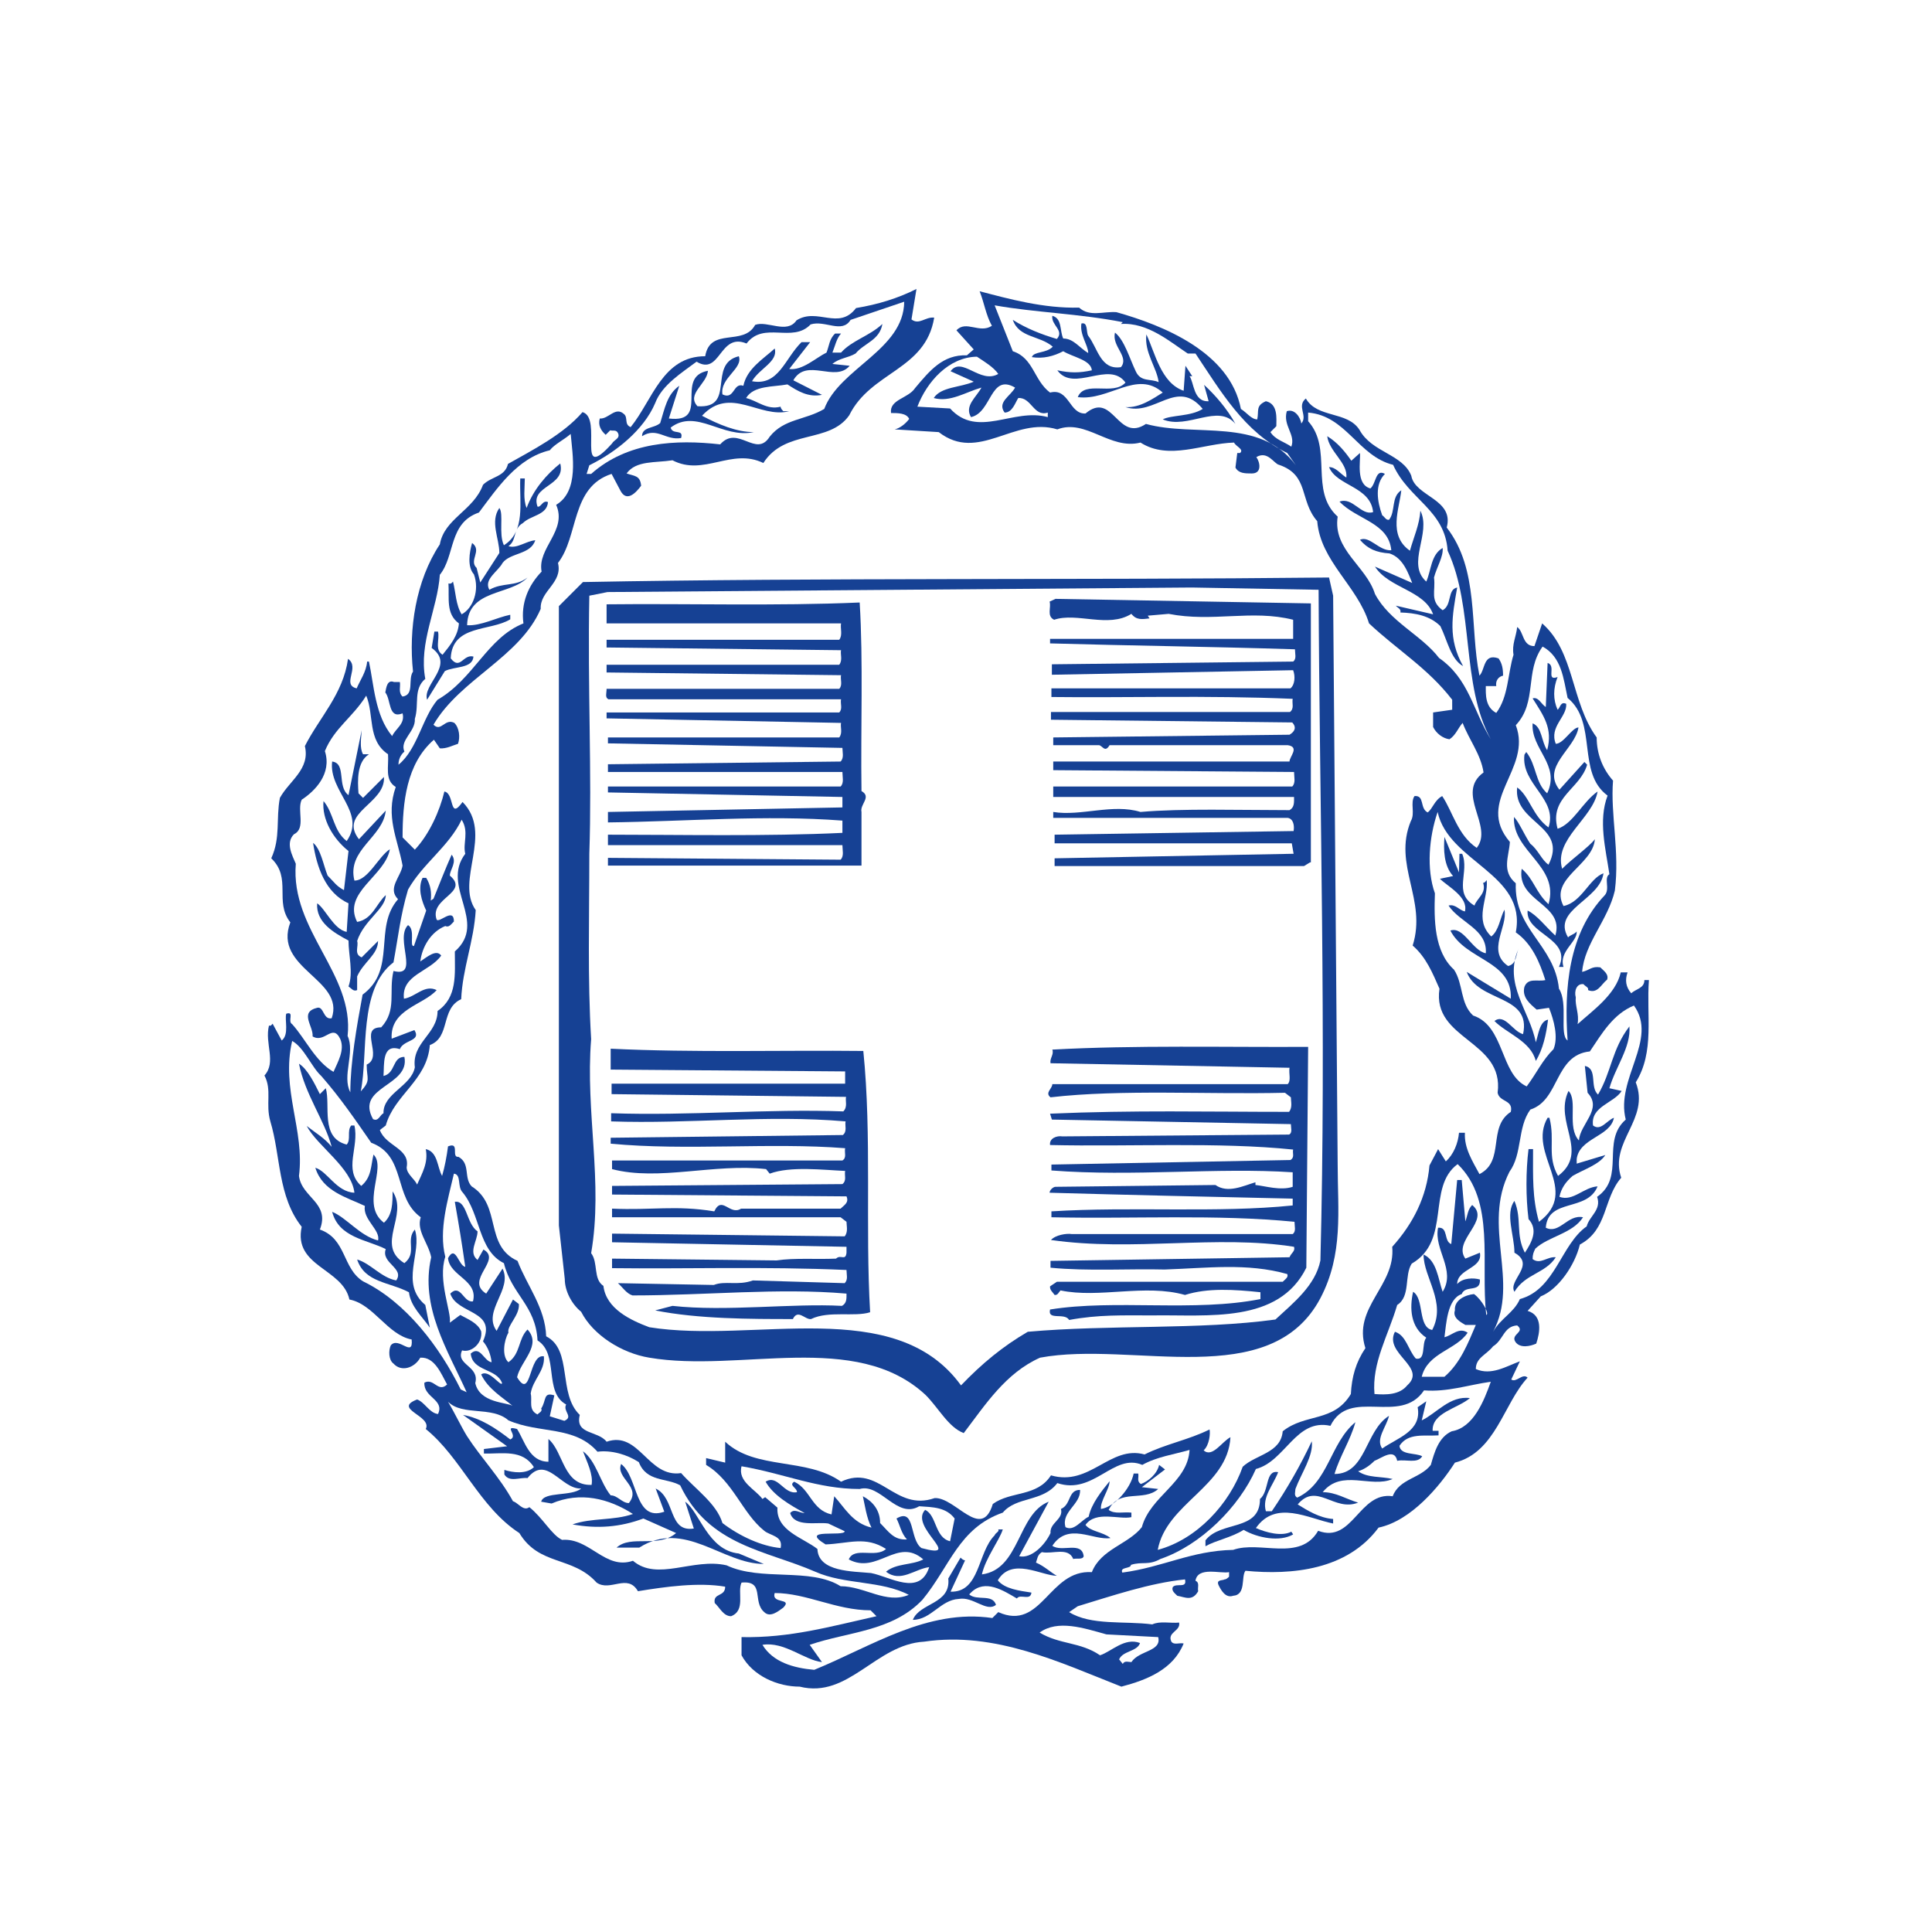 <svg xmlns="http://www.w3.org/2000/svg" viewBox="0 0 425.2 425.2">
    <path fill="#FFF" d="M0 0h425.2v425.2H0z" />
    <path fill="#164194" d="M293.4 131.1l1 125.3c0 9.9 1.3 19.6-3.8 29.3-11 20.8-41.3 9.3-61.7 13.1-7.6 3.4-12 10.3-16.8 16.6-3.4-1.3-5.5-5.5-8.4-8.4-15.4-14.3-40.8-4.8-60.8-8.2-6.1-1-12.4-5-15-10.1-2.1-1.7-3.6-4.6-3.6-7.2l-1.3-11.8V133.4l5.3-5.3c52.6-1 109-.4 164.2-1l.9 4z" />
    <path fill="#FFF" d="M290.2 129.8c.2 47.6 1.7 97.3.4 147.6-1.1 5.5-5.9 9.3-9.9 13-16.6 2.3-36.6 1.1-54.5 2.7-5.5 3.2-10.1 7-14.7 11.8-14.5-20-45.5-9.1-68.6-12.8-4-1.5-9.5-4-10.1-9.1-2.3-1.5-1.1-5.1-2.7-7.2 2.7-15.6-1.3-30.9 0-47.1-.8-13.3-.4-26.7-.4-40.8.6-17.5-.4-36.8 0-56.8l4-.8 128.6-1 27.9.5z" />
    <path fill="#164194" d="M288.3 189.8l-1.3.8h-54.9v-1.7l52.6-1-.4-2.3h-52.2v-1.9l52.6-.8c.2-1.1 0-2.7-1.3-2.9h-51.6v-1.3c6.1 1 13.1-1.9 19.2 0 9.1-.8 21.9-.4 32.8-.4 1.1-.6 1-1.7 1-2.9h-53v-2.3h52.6c.8-.8.4-2.1.4-3.2l-53-.4v-1.9h52c0-1.1 2.3-3.2-.4-3.6h-39.2c-1 1.7-1.5.2-2.3 0h-10.1v-1.7l52-.6c1-.6 1.7-1.5.6-2.7l-53.1-.6v-1.7h52.6c1-.8.4-1.9.6-2.9-19-.8-37-.2-53.1-.4v-1.9H284c1-.8 1.1-2.7.6-4l-53.1 1v-2.3l53.1-.6c.8-.6.4-1.7.4-2.7-19-.6-36.6-.8-53.9-1.3v-1h53.5v-4.2c-9.1-2.3-17.7.6-27.4-1.3l-4.6.4.4.6c-1.7.2-2.9.4-4-1-5.1 3.2-12-.4-17 1.3-1.7-.8-.6-2.7-1-4l1.3-.6 56.2 1v57zM189.2 132.6c.8 13 .2 27.6.4 41.5 2.3 1.3-.4 2.9 0 4.6v11.8h-55.8v-1.7l51.2.4c.8-.8.4-2.1.4-3.2h-51.6v-2.3c15.6 0 34.9.4 51.6-.4v-2.7c-17.1-1.3-34.3.2-51.6.4v-2.3l51.6-1v-2.3l-51.6-1v-1.3H185c.8-.8.4-2.1.4-3.2h-51.6v-1.7l51.2-.6c.8-.8.4-2.1.4-3l-51.6-1v-1.3h50.9c.8-1 .2-2.3.4-3.2l-51.6-1v-1.3h51.2c.8-.8.2-1.9.4-2.9h-51.2c-.8-.4-.4-1.3-.4-2.3h51.2c.8-.8.2-2.1.4-3l-51.6-.6v-1.7h51.2c.8-1 .2-2.3.4-3.2l-51.6-.6v-1.7h51.2c.8-1 .2-2.5.4-3.6h-51.6V133c17.4-.2 37.4.4 55.7-.4zM287.9 230.4l-.4 48.6c-6.1 12.4-21.7 10.3-33.9 10.5-6.5 0-11.8-.2-18.3 1-1-1.7-4.8.2-4.2-2.3 14.3-2.3 31.8.6 46.3-2.3v-1.5c-5.7-.6-11.6-1-16.6.6-8.8-2.5-18.9.8-27.4-1-.4.4-.6 1.1-1.3 1-.4-.6-1.1-1.1-1-1.9l1.5-1h49.7c.6-.6 1.3-1 1-1.7-8.8-2.5-17.7-1.3-27-1-7.6-.2-17 .4-25.1-.4v-1.5l52.6-.8c.4-1 1.3-1.3 1-2.3-17-2.7-35.4 1.1-53.5-1.5 1-1.1 3.4-1.5 4.6-1.3h48.6c.8-.6.4-1.7.4-2.7-17.1-1.7-35.6-.6-53.5-1v-1.3c17.5-1.1 36.6.4 53.1-1.3v-1.5c-17.9-.4-36.2-.8-53.5-1.3 0-.6.8-1.3 1.3-1.3l35.2-.4c2.7 1.9 6.1.2 8.8-.6v.6c2.1.2 5.5 1.3 8.2.4V258c-16.6-1.1-34.9 1-53.1-.4v-1.3l52.6-1c1-.6.4-1.5.6-2.3-16.4-1.7-36.2-.6-53.5-1-.2-1.5 1.5-2.1 2.7-1.9l49.9-.4c.8-.4.4-1.5.4-2.3l-52.6-1-.4-1.3c18.5-.8 34.5-.4 52.6-.4.8-1 .4-2.3.4-3.2l-1.3-1c-17.1.4-36-.8-51.6 1-1.3-1 .4-1.9.4-2.9h51.8c.8-.8.2-2.3.4-3.6l-52.6-1c-.2-1.1.8-1.9.4-3 18.2-1 38-.5 56.3-.6zM190 231.3c1.9 18.7.4 38.7 1.5 57.5-3.4 1.1-9.1-.4-13 1.5-1.3.2-2.9-2.3-4 0-9.3 0-20.8 0-30.3-1.9l3.8-1c11.8 1.3 26.3-.6 37.3 0 1.1-.6 1-1.7 1-2.7-15-1.3-30.9.4-47.1.4-1.3-.4-2.1-1.7-3.2-2.7l21.1.4c2.5-1 5.3.2 8.6-1l20.2.6c.8-.8.4-1.9.4-2.9-18.1-.8-36-.2-51.6-.4V277l36.2.4c4-.6 8.8-.2 13.1-.4 1-1 2.1.6 2.3-1.3v-1.3l-51.6-1v-1.9l51.2.6c.8-1 .4-2.3.4-3.2l-1.3-1h-50.3V266c8.8.4 13.9-.8 22.5.6 1.7-3.6 3.4 1 5.9-.6H185c.8-.8 1.9-1.3 1.3-2.7l-51.6-.4V261l50.7-.4c1-.8.4-1.9.6-2.9-4.8-.2-12-1.1-16.6.6l-.8-1c-11.4-1.3-23.6 2.7-33.9 0v-1.9h50.7c1-.6.4-1.7.6-2.7-16.6-1.3-34.9.6-51.6-1v-1.3l51.1-.6c1-.8.4-2.1.6-3-17.3-1.5-34.3.6-51.6 0V245c17.3.6 34.3-1 51.1-.4 1-1 .4-2.3.6-3.2l-51.6-.6v-2.3H186v-2.7l-51.6-.4v-4.6c18.2.9 38.2.3 55.6.5z" />
    <path fill="#164194" d="M200.6 70.3c1.7 1.3 3-.6 5-.4-1.9 11.6-13.9 11.8-18.7 21.5-4.4 6.3-14.1 3-18.9 10.5-7-3.4-13.1 3-20-.6-3.8.6-8 0-10.1 2.9 1.7.6 3 .4 3.2 2.7-1.1 1.5-3.2 3.8-4.6 1l-1.9-3.6c-9 2.9-7.2 13.7-11.8 19.6 1.1 4.4-4 6.1-3.8 10.1-4.6 10.7-17.7 15.4-23.6 25.5 1.7 1.7 2.5-1.5 4.6-.4 1.1 1.1 1.3 3.2.8 4.6-1.3.4-2.5 1.1-4 1l-1.3-1.9c-6.1 5.3-6.9 13.9-6.9 21.5l2.7 2.7c3.2-3.4 5.5-8.6 6.5-12.8 2.3.4 1 6.5 4 2.3 6.9 7-1.7 17.3 2.9 23.8-.4 6.9-2.9 12.8-3.2 19.6-4.6 2.1-2.3 8.4-6.9 10.1-.6 7.8-7.8 10.9-9.7 17.7l-1.3 1c1.3 3.6 6.7 4 5.9 8.2 0 1.5 1.7 2.5 2.3 3.8 1.1-2.5 2.5-4.8 1.9-7.8 2.7.6 2.5 4 3.6 5.9.6-2.1 1-4.2 1.3-6.5 2.7-1.1.6 2.5 2.3 2.3 2.7 1.5 1.1 4.6 2.9 6.5 6.7 4.2 2.7 13 10.1 16.4 2.1 5.5 6.1 10.3 6.3 16.6 5.9 3 2.5 12.6 7.4 17.3-1.1 4.4 4 3.4 5.9 5.9 7.2-2.5 9.1 8 16.4 6.9 3.2 3.6 7.8 6.7 9.1 11 3.8 2.9 8.6 5.1 12.8 5.5.6-2.7-2.3-2.7-3.6-3.8-4.8-3.8-6.9-11-12.8-14.5v-1.5l4.2 1v-4.6c6.7 6.3 17.9 3.4 25.5 8.8 8.4-4 11.8 6.7 20.6 3.6 4.6-.2 10.3 9.5 12.8 1.3 4-2.9 9.7-1.5 12.8-6.3 8.6 2.5 13-6.7 20.6-4.6 4.6-2.3 9.7-3.2 14.3-5.5.2.8 0 3.4-1.3 4.6 1.9 1.7 4-1.9 5.9-2.9-.6 10.9-14.1 14.5-16 24.8 8.6-2.3 15.8-10.1 18.7-18.3 2.9-2.7 8.4-3 8.8-7.8 5-4 11.2-1.9 15-8.2.2-3.8 1.1-7 3.2-10.1-2.9-9 6.7-13.7 5.9-22.3 4.6-5.1 7.6-11 8.2-17.9l1.9-3.6 1.7 2.7c1.7-1.5 2.7-4 2.9-6.3h1.3c-.2 3.4 1.7 6.3 3.2 9.1 5.7-2.9 1.7-10.3 6.9-13.7.6-2.7-2.5-2.1-2.9-4.2 1.5-11.6-14.5-11.6-12.8-22.9-1.5-3.4-2.9-6.9-5.9-9.5 3.2-10.1-4.4-17.7-.4-27.4 1-1.7-.2-4 .8-5.5 2.3-.2 1.1 2.7 2.9 3.6 1.1-.8 1.5-2.7 3.2-3.6 2.3 3.4 3.4 8.6 7.6 11.4 3.8-4.8-4.8-12 1.5-16.6-.6-4-3.2-7.2-4.6-10.9-1 1.1-1.5 2.7-2.9 3.6-1.5-.2-2.9-1.3-3.6-2.7v-3.2l4.2-.6V154c-5.3-6.9-12-10.9-18.3-16.8-2.5-8.2-10.7-13.7-11.4-22.5-4-4.6-1.7-10.1-8.4-12.4-1.1-.2-2.5-3.2-5-1.7.8 1.1 1.3 3.6-1 3.6-1.5 0-2.9 0-3.6-1.3l.4-3.2h.6c1-.8-1-1.5-1.3-2.3-6.9.2-14.3 4-20.6 0-6.7 1.7-12-5.3-18.3-2.9-9.5-2.9-17.3 7.4-26.1.6l-9.7-.6c1-.2 2.3-1.1 3.2-2.3-.6-1.3-2.5-1.3-4-1.3-.4-3 3.8-3.2 5.3-5.5 3.2-3.8 6.1-7.4 11.4-7.2l1.5-1.3-3.8-4.2c2.1-2.3 5.1.8 7.8-1-1.3-2.3-1.7-5.1-2.7-7.6 6.5 1.7 14.1 3.8 21.9 3.6 2.3 2.1 5.3.8 8.2 1 10.3 2.9 25 8.8 27.4 21.3 1.3.8 2.3 2.3 3.6 2.3.4-1.9-.4-3 1.9-4 2.7.6 2.3 3.8 2.3 5.5l-1.3 1.3c1.1 1.7 3 2.1 4.6 3.2 1-2.7-1.9-4.6-1-7.8 1.7-.6 3 1.3 3.2 2.7 1.5-1.7-1.1-3.8 1-5.5 2.5 4.4 9.1 2.7 11.8 6.9 2.7 5 9.5 5.3 11.4 10.1.8 4.6 9.5 5.1 7.8 11.4 7.2 9.3 5 21.7 7.2 32.6 1.3-1.3.8-5 4.2-3.8.8 1.1 1 2.3 1 3.8-1 .2-1.7 1.1-1.5 2.3H327c0 1.7-.2 4.6 2.3 5.9 2.7-3.6 2.5-8.6 3.8-12.8-.4-2.3.6-4 .8-6.1 1.5 1 1.1 4.2 3.8 4.2l1.7-5c7.2 6.3 6.3 17.3 12 25.1 0 3.6 1.3 6.9 3.6 9.5-.6 7.4 1.5 15.6.4 24.2-1.5 6.5-6.7 11.6-7.2 17.9 1.7-.4 2.1-1.3 4-1 .8.8 1.9 1.5 1.5 2.7-1.3 1-2.1 3.2-4.2 2.3.2-.6-.6-.8-1-1.3-1.5-.2-2.1 1.5-1.7 2.9-.2 1.9.8 3.6.4 5.9 3.2-2.9 8.4-6.5 9.5-11.4h1.5c-.6 1.7-.4 3.2.8 4.6 1.1-1 2.9-1.1 2.9-2.9h1c-.6 7.8 1.3 15.8-2.9 22.5 3.2 8.2-5.9 13-3.2 21-4 4.6-2.9 11.4-9.1 14.7-1.1 4.6-4.8 9.9-8.6 11.4l-2.9 3.2c3.4 1 2.7 4.8 1.9 7.2-1.3.6-3.6 1.1-4.6-.4-1.1-1.7 2.3-2.1.4-3.6-3 .2-3 3.2-5.3 4.6-1.5 1.9-3.8 2.5-3.8 5 3.4 1.5 6.7-.6 9.7-1.7l-1.9 4c1.1.8 2.5-1.5 3.6-.4-5.3 5.7-7 16.4-16 18.7-3.4 5.3-9.7 12.8-16.8 14.3-6.9 9.3-19 10.5-29.3 9.5-1 1.3.2 5.3-2.7 5.5-1.7.6-2.7-1.3-3.2-2.3-.6-1.3.8-1 1.3-1.3.4 0 .8-.4 1-.6v-1c-1.9.4-6.9-1.3-7.4 1.9 1 .4.4 1.5.6 2.3-1.3 2.3-2.9 1.3-4.6 1-.6-.6-1.3-1.1-1-1.9.8-1 3.2.4 2.7-1.7-7.8.8-16 3.6-23.6 5.9l-1.9 1.3c4.8 3 12.2 1.9 18.3 2.7 1.7-.8 4-.2 5.9-.4.4 1.9-2.7 2.1-1.7 4.2.6.8 1.7.2 2.7.4-2.3 5.7-8 8-13.7 9.5-13.5-5.3-27.8-12.2-43.4-9.9-10.7.6-16.6 12.6-27.4 9.9-4.8 0-10.3-2.3-12.8-6.9v-4c10.7.2 19.4-2.3 29.7-4.6l-1.3-1.3c-7.6 0-14.1-3.8-21.1-3.8-.8 2.5 4 1 1.9 3.2-1.1.8-2.9 2.3-4.2 1-2.7-2.3.2-7-5-6.5-1 2.1 1 6.1-2.3 7.4-1.7 0-2.5-1.9-3.6-2.9-.4-2.3 2.3-1.3 2.3-3.6-5.9-1-13.1 0-19.2 1-2.3-4-6.1.2-9.1-1.9-5.3-5.9-12.6-3.6-17-10.9-8.8-5.7-12.8-16.6-20.6-22.9 1.5-2.9-7.4-4.4-1.9-6.5 1.7.6 2.7 3 4.6 3.2 1.5-3.2-3.2-3.6-3-6.9 2.1-1.1 3 2.3 5 .4-1.3-2.3-2.7-6.1-5.9-5.9-1.3 2.3-4.2 3.2-5.9 1.3-1.1-.8-1.1-2.9-.6-4 1.7-2.1 5 2.9 4.6-1.3-5.3-1-8.4-7.8-13.7-8.8-1.5-6.9-12.4-7.2-10.5-16-5.3-6.7-4.6-15.6-6.9-23.2-1.1-3.8.4-6.9-1.3-10.1 2.7-3 0-7 1-11 .4.2.6-.2.8-.4l2 3.7c1.7-1.3.6-4.6 1-5.9 1.9-.6.2 1.7 1.3 2.3 2.9 3.2 5.1 8.2 9.1 10.5 1-2.3 2.5-4.8 1.5-7.2-1.7-3.6-3.4 1-6.1-.6.2-2.3-3-5.3 1-6.3 1.5-.4 1.3 2.7 3.2 2.3 3-8.6-13-10.9-9.1-21.1-3.6-4.6.4-9.7-4.2-14.1 2.1-4.6 1-8.6 1.9-13.3 2.1-3.8 6.7-6.3 5.5-11.4 3.2-6.3 8.4-11.4 9.5-19.2 2.7 1.9-1.5 5.7 1.9 6.5.8-1.9 2.1-3.6 2.3-5.9h.4c1.1 5.1 1.3 11.8 5.1 16.4.8-1.7 2.9-2.7 2.3-5-3.2 1.3-2.5-3-3.8-4.6.2-1 .4-2.9 1.9-2.3H88c.2 1-.4 2.3.6 3.2 2.7-.4 1.1-3.8 2.3-5.5-1-9.3.6-20 5.9-28 1-5.7 7.4-7.4 9.5-13.1 1.9-1.9 4.8-1.7 5.5-4.6 5.3-3 12.2-6.5 16.4-11.4 4.6 1.3-1.7 16 6.5 6.9.4-.8 1.9-1.1 1.3-2.3-.4-.8-1.1-.4-1.7-.6l-1 1c-1.1-1-1.7-2.1-1.3-3.6 1.9.2 3.4-2.7 5.3-1 1 .8 0 2.3 1.5 2.9 4.8-5.9 7-15.6 16.4-15.6 1.1-6.5 8.4-2.1 11-6.9 2.7-1 7 2.1 9.1-1 4.6-2.9 9.3 2.3 13.1-2.7 4.8-.8 9.1-2.1 13.3-4.2l-1.1 6.7z" />
    <path fill="#FFF" d="M181.4 90c-4.2 2.5-8.8 2.1-12 6.1-3 4.8-7-2.7-10.9 1.7-9.7-1.1-20.4-.6-28.4 6.5h-1l.6-1.9c5.9-2.9 12-7.8 14.5-13.7 1.5-4 5.9-6.7 9.1-9.1 5.3 3.2 5-6.5 11-4 3.8-5 10.1 0 14.1-4.2 3.2-1 6.9 2.1 8.8-1l11.8-4C198.9 77 184.8 81 181.4 90zM247.1 70.9l-.4.4c5.9-.4 10.9 4 14.7 6.5h1.7c5.5 8.2 10.7 17.3 20.2 21.9l1.9 2.7c-8-10.7-22.1-6.1-33-9.1-6.3 4.2-7.2-7.4-13.3-2.3-3.6.2-3.6-5.7-7.8-4.6-3.6-2.7-3.6-7.6-8.2-9.1l-4-10.1c9 1.6 18.5 1.8 28.2 3.7z" />
    <path fill="#164194" d="M234 74.5c2.3 0 3.6 2.1 5.5 3.2 0-1.7-1.9-4-1.5-6.5 1.5-.4 1 1.9 1.5 2.7 2.1 2.7 2.7 7.6 7.2 6.9 1.9-2.3-2.1-4.6-1.3-7.6 2.1 1.7 3.2 5.7 4.6 8.6 1.1 2.3 3.2 1.5 5 2.3-.4-3.2-3.2-6.5-2.7-10.5 1.9 4 3.2 10.7 8.2 12.4l.4-5.5 1.5 2.3h-.6c1 1.3.8 5.7 4.2 5.5l-1-3.6c2.5 2.3 5.1 5.3 6.9 8.6-3.8-4.6-10.5 1.3-16-1 1.9-1 6.1-.6 8.8-2.3-5.7-6.9-10.5 1.7-17-.4 3.2.2 6.1-1.9 8.2-3.2-5.7-5.1-11.8 1.9-18.7 1 1.5-3.8 7.8-.2 10.5-3.2-3.6-5-11.4 2.3-15-2.7 2.9.6 4.8.6 7.6 0-.2-2.3-4.2-2.9-6.3-4.2-2.1 1.1-4.4 1.7-6.9 1.3.4-1.3 3.2-.8 4.6-2.3-2.9-2.5-7.4-1.9-8.8-5.9 3 1.9 6.3 3.2 9.7 4.2 1.7-1.9-1.3-3-1-5.1 2.2.6 1.6 3.3 2.4 5zM194.2 71.3c-.6 3.6-4 4.2-5.9 6.5-1.7 1-3.6 1-5.1 2.3l3.8.4c-3.2 3.8-9.5-1.9-12.4 3.2l6.3 3.2c-3 .6-5.3-.8-7.6-2.3-3.2.6-7.4.2-9.1 3 2.5.6 4.6 2.7 7.6 1.9 0 .4.4.8.6 1h1.3c-6.5 1.7-13-5.7-19.2 1 3.6 1.9 7.6 3.6 11.4 3.6-6.9 1.5-12.6-5.3-18.3-1 .4 1.7 2.9.2 2.3 2.3-3.4.6-5.3-2.5-8.6-.4 0-2.1 2.7-1.7 4-2.9 1-3.2 1.5-6.3 4.2-8.2l-2.3 7.2c9.3 1.1 1.1-9.1 8.6-10.5-.2 2.9-4.8 5.1-2.3 7.8 8.6.6 2.1-9.3 9.1-11 1 2.7-4.2 4.8-3.6 8.4 2.7 1.3 2.3-2.7 4.6-1.9.8-3.8 4.4-5.9 6.9-8.2.8 2.9-3.4 4.4-5 7.2 5.9 1.1 7.2-5 10.9-8.6h1.9l-4.6 5.9c2.9.4 5.9-2.5 8.2-3.6.6-1.5.6-3 1.9-4.2h1.3c-1 1.1-1.3 2.7-1.9 4.2h1.9c2.4-2.7 6.2-3.6 9.1-6.3z" />
    <path fill="#FFF" d="M219.7 82.3c-4 2.3-8-4-10.5-.6l5.1 2.3c-2.9 1.3-7.2 1.1-8.8 3.6 3.6 1 7-1.3 10.5-2.3-1.1 2.1-3.8 4-2.3 6.5 4.6-1 4.2-9.7 9.7-6.5-1 1.9-4 3.2-2.3 5.5 1.7 0 2.3-2.1 3-3.2 2.9-.2 3.4 4.2 6.5 3.2v1c-7.6-2.1-15.4 4.8-21.5-1.9l-7.2-.4c2.1-5.5 6.9-10.9 13.1-11 1.5 1 3.7 2.3 4.7 3.8zM306.6 102.3c3.4 7.6 11.4 9.9 12 18.9 5.9 12.6 2.9 29.5 9.5 41.5-4-6.5-4.8-13.3-11.4-17.9-3.8-5-10.9-8-14.1-14.1-1.9-6.1-9.3-9.7-8.2-17-6.3-5.7-1-14.9-6.5-21v-1.9c8.4.7 11 9.6 18.7 11.5zM125.6 95.5c.4 4.6 1.9 12.6-3.2 15.6 2.5 5.7-4.2 9.5-3.2 14.7-2.9 3-4.6 6.9-4 11.4-8 3.2-10.9 12.2-18.9 16.8-3.4 4-4.4 10.9-8.6 14.3 0-1.1.4-2.1 1.3-2.9-1.1-2.5 2.5-4.4 2.3-7.2 1-3.2-.4-6.5 2.3-8.8-1.5-8 2.7-15.4 3.2-22.9 3.4-4.2 1.9-11.4 8.6-13.7 4-5.3 8.4-12 15.6-13.7 1-1.3 3.1-2.3 4.6-3.6z" />
    <path fill="#164194" d="M297.4 101.4l1.9-1.7c.2 1.7-1 6.9 2.3 7.8 1.3-1.1 1.1-4.4 3.2-3.2-2.3 2.3-1.7 6.1-.6 9.1.6.4.8 1.1 1.5 1 1.5-1.9.4-5 2.7-6.5-.4 4-3 9.9 1.9 13.3.8-2.9 2.1-5.7 2.3-8.8 2.5 5-3.2 11.6 1.3 15.6 1.1-2.5 1-5.9 3.6-7.4.2 1.9-1.3 4.2-1.9 6.5.4 3-1 5.1 1.9 7.2 2.1-1.1 1-4.6 3.2-5-1.1 6.3-2.1 11.2 1.3 17.3-2.7-1.5-3.4-5.5-5-8.8-2.3-2.3-5.5-2.9-8.8-3 .2-.8-.6-1-1-1.5l8.2 1.9c-1.9-5.3-9.7-5.7-12.8-10.5l8.2 3.6c-.8-1.9-1.9-5.5-5-6.5-2.9-.2-4.8-1-6.5-3 2.1-1 4.2 2.5 6.9 2.3-.6-6.1-7.6-6.7-11.4-10.7 2.9-1.1 4.8 3.2 7.4 2.3-.6-5.7-8-5.7-9.7-9.9 1.5 0 2.5 1.5 3.8 2.3.4-3.2-3.8-5.7-4.2-9.1 2.3 1.4 4 3.5 5.3 5.4zM123.3 102c1.3 5.1-6.7 4.8-5 9.5.8.2 1.1-1.5 2.3-1-.2 2.9-3.8 2.9-5.5 4.6-2.3 1.3-1.3 3.8-3.2 5.1 1.9.6 3.8-1.1 5.9-1.3-1 3.2-5.5 2.7-7.2 5-1 1.9-4.2 3.6-2.9 5.9 3-1.7 5.7-.6 8.4-2.7-3.8 4-13.1 2.5-13.3 10.5 3 .2 6.5-1.7 9.5-2.3v1c-4.4 2.7-12.8 1.1-13.1 8.6 2.1 2.7 2.7-1 5-.4-.2 2.7-4.2 2.1-6.3 3.2L94 154c-1.1-3.4 6.3-7.6 1-11.4l.6-3.6h.8c.4 1.7-.8 4 1 5.1 1.7-2.1 3.4-4.2 3.6-6.9-2.9-2.1-2.1-5.5-2.3-8.8.6.2.8-.2 1-.4.6 2.3.6 5.1 1.9 7.2 2.5-1.3 4-5.3 2.7-8.8-1.5-1.7-1-4.8-.4-6.9 2.3 1.7-.8 3.8 1 5.5l.8 3.2 4.2-6.5c0-3.2-2.1-6.9 0-9.9 1 1.3-.2 5.7 1 8.2 4.8-3 3.4-9.3 3.6-14.7h1c0 2.1-.4 4.6.4 6.5 1.5-4.1 4.4-7.4 7.4-9.8z" />
    <path fill="#FFF" d="M345 153.6c6.7 5.5 1.9 16.4 8.8 21.5-2.1 5.5-.4 11.8.4 17.3-1.3.8.2 3.2-1 4.6-8 8.4-9 20.4-8.2 32-1.9-1.3.2-8.2-1.9-11.4-1-9.7-9.9-13-9.5-23.2-3.2-2.7-1.5-5.9-1.3-9.1-7.8-9.1 5-16 1.3-25.7 4.8-5.1 1.9-11.8 5.9-17.3 4.2 2.3 4.6 7.1 5.5 11.3z" />
    <path fill="#164194" d="M342.8 149c-1 2.5-1 5 0 7.2.6-.4.6-1.9 1.9-1.3.2 2.9-3.8 5-2.3 8.8 1.7 0 3.6-3.6 5-3.6-.8 4.8-8.2 8.6-4.2 13.7l5.5-6.1.6.6c-1.5 5.3-8.4 7.2-6.5 14.1 3.4-1.1 5.5-5.9 8.8-8.2-1 5.9-9.7 10.5-7.8 17 2.3-2.3 5.9-4.8 7.2-6.5-.4 5.7-10.1 8.6-6.9 14.7 4-.8 5.7-6.1 8.8-7.2-.8 5.9-11.4 8-7.8 14.1.6-.6 1.3-.6 1.9-1.3.2 2.3-4 4.4-2.9 7.8h-1c2.9-6.3-7.4-7.2-6.9-12.4 2.1 1 4 3.6 6.1 5.5 2.1-7-8.6-7.4-7.4-14.7 2.7 2.3 3 5.1 5.9 7.8 2.5-8.4-8-11.6-7.6-19.2 1.1 1.1 2.3 4 3.6 5.9 1.7 1.3 2.5 3.6 4 4.6 4.4-8.6-7.8-9.1-6.9-17 2.7 1.9 3.4 6.3 6.9 8.8 2.1-6.3-6.1-9.5-5.3-16l.4-.6c2.3 2.9 1.9 6.7 4.6 9.1 3-6.3-3.6-9.7-3.2-15.4 2.1.8 1.9 4 3.2 5.9 1.3-4.8-.8-7.6-3.2-11.4 1.3-.4 1.9 1.3 2.9 1.9l.4-9.7c2 .6-.5 4.1 2.2 3.1z" />
    <path fill="#FFF" d="M85.4 166c.2 2.7-.8 5.7 1.7 7.2-2.3 6.5.4 11.4 1.5 17.3-.4 2.5-3.4 5-1 7.4-5.5 6.3-.2 15.4-7.8 21-1.3 7-2.7 15-2.7 21.5-1.9-3.6 1.1-8.8-.6-12.4 1.5-13.7-12.6-23.2-11.4-37.9-.8-1.9-2.3-4.6-.4-6.5 2.7-1.3.6-5.3 1.7-7.6 2.9-1.9 6.7-5.7 5.1-10.7 2.1-5.1 6.1-7.4 9.1-12.2 1.8 4.3.2 9.8 4.8 12.9z" />
    <path fill="#164194" d="M79.9 166h1.3c-2.7 1.7-2.5 5.9-2.3 8.6l1 1 4.6-4.6c.4 5.9-10.1 7.8-5.5 13.7l5.9-6.3c-.6 5.9-8.6 8.6-6.9 15.4 3 0 5.3-5.3 7.8-6.9-1 5.9-10.5 9.5-7.2 16 3.4-.6 4.2-4 6.3-5.9 0 3-4.8 5.5-6.3 10.1.4 1.1-.8 2.9 1 3.6l3.6-3.6c0 3-3.2 4.6-4.6 7.8v3c-.8.4-1.3-.4-1.9-.8 1.1-3 0-6.9 0-10.1-3.2-1.7-7.2-4-6.9-8.2 1.9 1.3 3.6 5.7 6.5 6.3l.4-6.3c-5.1-2.3-7-8-7.8-13.3 1.7 1.3 2.3 5 3.2 7.2 1.5 1.5 1.9 2.3 3.6 3.2l1-8.6c-3.4-2.7-5.9-7-5.5-11 2.3 2.7 2.1 6.5 5.1 8.8 4.4-6.3-4-10.9-3.2-17.5 3.2.4 1 5.5 3.6 7.4 1-4.8 1.9-9.5 2.9-14.3-.1 1.8-.5 3.9.3 5.3z" />
    <path fill="#FFF" d="M333.6 205.2c3.6 2.5 5.3 6.7 6.5 10.5-1.7.4-3.8-.6-4.6 1.5-.6 2.3 1.3 3.8 2.7 5l2.7-.4c1.1 2.7 2.1 6.5 1 9.1-2.5 2.5-3.6 5.1-5.9 8.2-5.9-2.7-4.8-13.3-11.8-15.6-2.9-2.7-2.1-6.9-4.2-10.1-4.4-4-4.4-11-4.2-16.8-1.9-5.3-1.3-12.4.6-17.9 2.4 11.1 19.7 13.6 17.2 26.5zM102.4 187.9c-5.5 7.2 5.1 15-2.3 21.5 0 5 .6 10.1-3.8 13.1 0 5.1-5.7 6.9-5 12.4-.8 4.2-7 5.7-6.9 10.1-.8.4-1.1 1.9-2.3 1.3-4-7.2 8.2-7.2 6.9-13.7-2.7 0-1.9 3.6-4.6 4.2.2-2.5-.4-7.2 3.6-5.9.8-2.1 4.8-1.7 3.2-4.2l-5 1.9c-.4-6.5 7-7.4 9.9-10.7-2.7-1.3-4.6 1.5-7.2 1.9-.6-5.3 5.7-5.9 8.2-9.5-1.1-1.5-3.2.4-4.6 1.3.4-3.2 2.3-6.5 5.5-7.8.8.4 1.3-.4 1.9-1 0-3.2-3.2.4-3.8-.4-1.7-4.8 7.4-5.9 2.9-9.7 0-1.3 1.7-3 .4-4.6-1.3 2.9-2.7 6.5-4 9.7l-.6.4c.2-1.7 0-3.4-1-5H93c-1.1 2.3-.2 5.1.8 7.2l-2.7 7.8c-1.1.2.4-3.6-1.3-4.6-3 3 2.7 11.6-3.2 10.1-1.1 4.6.8 8.6-2.7 12.4-5.1 0 .6 6.5-3.2 8.2 0 3.2 1 3.4-1.3 5.9 1.7-8.4-.6-22.5 7.2-28.4 1-5.3 1.5-10.3 3.2-16 3.2-5.7 9-9.5 11.8-15.4 1.7 2.7.2 5.2.8 7.5z" />
    <path fill="#164194" d="M321.2 187.9h.6c1.7 4-2.1 8.6 2.7 11.4.6-1.7 2.7-2.7 1.9-5 .4 0 .6-.4.8-.6.4 4.2-2.9 8.6 1 12.4 1.7-1.3 1.9-4 2.9-5.9.8 3.8-4 9.1.8 12.4 1.9-.4 1.7-2.5 2.3-3.8-3.4 7.8 2.5 13.7 3.8 20.6.6-1.7.8-4.6 2.7-5-.4 3.2-1.1 6.5-2.7 9.1-1.1-4.4-6.5-6.1-9.1-8.8 2.3-1.7 4 2.3 6.3 2.9 1.9-8.8-9.9-6.9-12.4-13.7l9.7 5.9c.4-8.4-9.9-8.4-13.3-15 2.9-1 4.8 4.4 7.8 5 .4-5.3-5.7-6.7-8.2-10.5 1.5-.4 2.3 1 3.6 1.3.8-3.2-3.8-5.5-5.5-7.2l2.9-.6c-2.1-2.3-2.1-5.9-1.9-8.6l3.2 7.8.1-4.1z" />
    <path fill="#FFF" d="M357.8 246.4c-5.5 4.8 0 12.6-6.3 17 1 2.9-1.7 4.2-2.3 6.5-5.7 4-6.9 13.9-14.7 16-1.3 3-4.2 4.2-5.9 7.2 5.9-11-2.5-23.2 3.6-35.2 2.9-4 1.7-9.7 4.6-13.7 6.5-2.1 5.3-12 13.1-12.8 2.7-4 5.1-8.2 9.7-10.1 5.4 7.5-4.1 16.1-1.8 25.1z" />
    <path fill="#164194" d="M354.2 239.5l2.7.6c-1.7 2.7-6.9 3.4-6.3 7.6 1.7 1.3 3-1.1 4.6-1.7-.8 4.2-7.6 4.4-8.2 9.1v1l6.3-1.9c-1.3 2.1-4.8 3.2-7.2 4.6-1.5 1.3-2.5 2.7-2.9 4.6 3 1.1 5.3-2.1 8.4-2.3-2.3 5.7-10.9 2.5-11.4 9.1 3 1.5 4.8-3 8.2-2.3-2.3 3.6-7.6 4.2-10.5 6.9-.4.8-.6 1.3-.6 2.3 1.7 1.3 3.2-.6 5.1-.4-2.3 3.6-6.7 3.6-9.1 7.6-1.5-2.5 4.8-5.9 0-8.6 0-3.8-2.1-8.6 0-11.4 1.7 4 .2 7.4 2.3 11.4 1.5-2.3 3-5 .8-7.4-.6-4.8-.6-10.5 0-15.4h1c0 6.1-.2 10.7 1.3 16 9.3-6.9-2.7-15 1.9-22.9h.4c1.3 5-.6 8.4 1.9 12.8 7-5.3-1-11.8 2.3-18.7 2.1 2.1-.4 8 2.3 10.9.2-3.6 5.3-6.9 1.9-10.5l-.6-5.9c2.9.6 1 4.6 2.9 6.3 3-5.1 3-9.9 6.9-15 .4 4.5-3.1 9-4.4 13.6z" />
    <path fill="#FFF" d="M70.7 236.8c4.2 4.8 7.4 9.5 11 14.7 7.8 2.9 4.8 12 10.9 16.4-1 3 1.7 5.7 2.3 8.8-2.5 10.9 3.6 20.4 7.8 29.7l-1.3-.6c-4.6-9.3-12-19.2-21.5-23.8-4.6-2.9-3.6-9.3-9.5-11.4 2.3-5.9-4-7-4.6-11.8 1.3-10.1-4-19-1.5-29.7 2.6 1.4 4.3 5.8 6.4 7.7z" />
    <path fill="#164194" d="M70.4 240.8l1.3-1.3c1.1 3.8-1.3 10.9 4.6 12.4 1-1.1 0-3 1-4.2h.7c1.1 4.8-2.5 9.7 1.5 13.3 2.3-1.9 2.1-4.4 2.7-6.9 3 2.9-3 11 2.3 15 1.9-1.7 1.9-4.4 1.9-6.9C90 267.5 82.5 274 89 278c2.9-2.3.2-5 2.3-7.4 1.7 5-3.4 11.8 2.3 16.6l1 5c-1.7-2.5-4.2-4.6-4.6-7.8-4.4-2.3-9.7-2.1-11.4-7.2 2.9.8 5.3 4 8.6 4.6 1.9-2.7-3.4-3.8-2.3-6.9-4.2-2.1-10.3-2.5-11.8-8.2 3.2 1.3 6.1 5.3 10.1 6.3.6-2.3-3.4-4.6-2.9-7.6-4-1.9-9.3-3.2-10.9-8.4 2.7.8 4.6 5.3 8.6 5.5-.6-5.5-8.2-10.3-10.5-14.7 1.9 1.5 4 2.7 5.5 4.6-1.5-5.7-5.9-11.6-7.2-18.3 1.9 1.2 3.4 4.3 4.6 6.7z" />
    <path fill="#FFF" d="M327.1 289.4c.8-.2-1-3.4-2.7-4.6-1.9.2-4.4 1.3-4.2 3.6-.6 1.7 1.5 2.7 2.3 3.2h2.3c-1.7 4-3.4 8.4-6.9 11.4h-5c1.3-5.3 7.6-5.9 10.1-9.7-1.9-1.3-3.4.6-5.1 1 .4-2.9.6-8.4 3.8-9.5.8-2.1 4.2-.2 4-3.2-1.3-.4-3.8-.4-5 1 0-3.4 5.7-3.4 5-6.9l-3.2 1.3c-2.9-4 5.7-8.4 1.5-11.8-1 1-1 2.3-1.5 3.6l-.8-9.1h-1l-1.3 14.1c-1.7-.6-.6-3.8-2.9-3.6-1 4.8 4 9.3 1 14.1-1-2.9-1.3-6.9-4.2-8.2 0 5.1 5.1 10.5 1.9 16.6-3.2-.6-1.7-6.9-4.2-8.4-.8 3.6-.6 7.8 2.9 10.1-1.1 1.3 0 5.1-2.3 4.6-1.7-1.9-2.1-5.1-4.6-5.9-2.5 4.8 7.2 7.8 2.7 11.8-1.7 2.1-4.6 2.1-7.2 1.9-.6-6.9 3-12.8 5-19.6 3-1.9 1.5-6.5 3.2-9.1 8.8-5.1 3.2-16.8 10.1-21.9 8.4 8.1 5 21.8 6.3 33.2zM101.8 262.4c4 4.8 3.4 12.8 9.1 15.6 1.7 6.9 7 9.3 7.4 17 4.8 3 1.3 11.4 6.3 14.1-.8 1.5 1.7 2.7-.4 3.6l-3.2-1 1-4.6c-2.5-.8-1.7 1.1-2.9 2.9.4.6-.6 1-.8 1.3-2.1-1-1.1-3-1.5-4.6.4-3 3.2-5 2.9-8.2-3.4-.6-2.7 9.9-5.9 4.6.8-3.6 5.5-7 2.3-10.5-2.1 2.1-1.5 5.3-4.2 7.2-1.5-1.3-1-4.8 0-6.5-.4-1.5 2.5-3.8 2.3-6.3l-1.3-1-3.6 6.9c-3.2-4.4 3.6-9.1 1.3-13.7l-3.6 5.5c-4.8-3 3.6-7.4-.6-9.7l-1.3 2.3c-2.1-1.7 0-4.2 0-6.3-2.5-1.7-2.3-6.9-5-6.5 1 5.7 1.5 8.8 2.3 14.3-1.5-.2-2.1-5-3.8-1.9.4 4 6.7 4.8 5.5 9.5-2.1.4-2.7-4-5-1.7 1.5 4.6 10.3 3.6 7.2 10.5 1.1 1.3 1.7 2.9 1.9 4.6-1.7-.2-2.5-3.8-4.6-1.9.4 4 5.7 3.2 6.9 6.5-.2 1-2.9-3.2-4.6-1.9 1.5 3.2 4.8 5.1 6.9 6.9-1.3-.8-7.2-.6-8.2-5 1-3.8-4.4-4-2.9-7.2 2.1.6 4.6-1.7 4.2-4.2-.8-1.9-3-2.7-4.6-3.6l-2.3 1.7c.4-2.3-2.7-9.3-1-14.5-1.5-5.9.6-12.6 1.9-18.3 1.7.2.7 2.9 1.9 4.1zM328.1 304.1c-1.5 4.2-3.8 10.1-8.6 10.9-2.9 1.3-3.8 4.6-4.6 7.4-2.3 3-6.9 3-8.4 6.9-7.4-1.1-8.8 10.5-16.4 7.6-4 6.9-12.8 2.1-18.7 4.2-9.3.2-15.4 3.8-24.4 5-.6-1.3 1.9-.8 1.9-1.7 2.5-.8 3.8.2 6.5-1.3 8.8-3 17.3-11.4 21-19.8 6.5-1.7 8.8-11.2 16.4-9.5 4.2-8.6 15.4 0 20.6-7.8 5.2.4 9.7-1.2 14.7-1.9z" />
    <path fill="#164194" d="M323.5 307.7c-2.7 2.3-8.4 3.2-8.2 7.2h1.3v1c-3.2.2-6.7-.6-8.6 2.3.2 2.1 3.6 1.5 5 2.3-1 1.7-3.6.6-5.5 1-.6-2.9-3.4-.6-5 0-1.1 1.1-2.3 1.9-3.6 2.3 2.1 1.5 5.1 1.1 7.6 1.7-4.8 2.1-11.2-2.3-15.4 2.9 2.9 0 5.1 1.5 7.8 2.3-5.3 2.1-9.1-4.6-13.3.4 2.1 1.3 4.8 3 7.8 3.2v1c-5.5-1.1-12.6-5.3-17 1 2.3 1 5.7 1.9 7.8.8l.4.6c-2.9 1.7-7.8.8-10.9-1-2.7 1.7-6.1 2.3-8.4 3.6V339c3.4-4.4 12-1.9 12-9.1 2.1-1.7 1.1-6.5 4-5.9-1.1 2.9-3.6 5.5-2.7 8.6h1.3c3.4-5 6.3-10.1 8.8-15.4.4 3.2-2.3 7-3.6 10.5 0 .6-.4 1.5.4 1.9 6.9-3.2 7.2-12 12.8-16.6-1.1 4-3.4 7.4-4.6 11.4 7 0 6.7-9.5 12-12.8-.6 2.5-3 5.1-1.5 7.2 3.2-2.3 8.8-3.8 7.8-9.1l1.9-1.3-1 4.2c3.2-1.5 6.2-5.5 10.6-4.9z" />
    <path fill="#FFF" d="M111.9 312.6c6.9 3 14.5 1.1 19.6 6.9 3-.4 6.5.6 9.1 2.3 1.7 4.4 6.1 3.4 9.1 5.1 6.3 13.3 18.9 14.3 29.7 19 6.5 2.9 14.5 1.9 20.6 5.1-5 2.1-9.7-1.9-15-1.9-6.7-4.2-17.5-1-25.1-4.6-7.4-1.7-15.2 3.6-20.6-1-6.1 2.1-9.5-5.1-15.6-4.6-2.3-1.1-4.2-4.8-7.2-7.2-1.3 1-2.5-1-3.6-1.3-2.9-5.3-7-9.5-10.1-14.3-1.3-2.1-2.7-5.1-4.2-7.6 3.2 3.2 9.7.9 13.3 4.1z" />
    <path fill="#164194" d="M112.3 316.8c1.9-.8-1.7-3.2 1.5-2.3 1.7 2.7 2.7 7.2 6.9 7.2v-5c3.4 2.9 3.2 10.3 9.5 10.1.4-2.3-1-5-1.9-7.4 2.9 2.1 3.8 6.9 6.1 9.7 1.5 0 2.5 1.7 4 1.7 2.9-3.6-3-5.5-1.7-8.6 3.8 2.9 2.9 12.8 9.5 10.5l-1.9-5.1c4.4 2.1 2.7 9.7 8.4 8.8l-1.9-5.9c3.2 2.3 5 10.7 11.8 11.4l5.5 2.3c-9.1 0-17.5-9.9-27.4-3.6h-5c3.2-2.9 9.1.2 13.1-3.2l-7.2-3.2c-5.1 1.9-10.1 2.3-15.6 1.3 4.2-1.5 9.1-.8 13.3-2.3-5.3-3.4-11.6-5-17.9-2.3l-2.3-.4c.6-2.3 6.7-1.1 8.8-2.9-4.4.2-7.6-7.6-11.8-2.3-1.7-.2-4 1-5.1-.8v-1c1.9.6 4.8 1 6.5-.6-2.5-4-7-2.9-11-3v-1l5.1-.6-9.7-6.9c3.9.7 7.3 3 10.4 5.4z" />
    <path fill="#FFF" d="M261.8 319.1c-.4 7.2-8.6 10.1-10.5 17-3 3.8-9 4.8-11 9.9-9.5-.6-11 13.1-20.6 8.8l-1.3 1.3c-14.3-2.1-26.7 6.3-39.2 11.4-4.6-.4-9.1-1.7-11.4-5.5 4.8-.8 9.3 3.4 13.1 3.8l-2.7-3.8c8.4-2.9 18.1-2.9 24.8-9.9 6.1-7.4 8-15.8 17.7-19.2 3-3.6 8.8-2.3 12-6.5 8 2.7 12.4-6.7 18.7-4 3.2-1.8 7-2.3 10.4-3.3z" />
    <path fill="#164194" d="M251.3 327.3l3.6.4c-3.2 2.9-8.6-.2-10.9 4.6 1.3 1 3.2.4 5 .6v1c-2.7.6-7.8-1.5-10.1 1.7 1.1 1.5 3.8 1.5 5.5 2.9-3.8.6-9.3-3.6-12.8 1.7 2.1 1.5 6.5-1.1 6.9 2.3-.2.8-1.5.4-2.3.6-1.1-2.7-4.6-1-6.9-1.5-1 .6-1 1.5-1.3 2.3 1.9.8 3.4 2.3 4.6 2.9-3.4 0-9.9-4.2-13 1 1.5 1.9 4.8 2.3 7.4 2.7-.2 1.9-2.5.2-3.2 1.3-2.9-1.7-7-4.4-10.1-1.3l-.4.4c1.7 1.5 5.1-.2 5.9 2.3-2.1 1.7-5-1.9-8.2-1.3-4 .2-6.1 4.6-10.1 4.6 1.5-3.8 8.4-3.4 7.8-9.1l2.7-4.6c.2.2.6.6 1 .6l-3.2 6.9c6.5.2 5.9-8.6 9.7-12.4.2-.6 1.1-.8.8-1.3h1c-.8 2.5-3.8 6.3-4.6 9.9 8.4-1.1 7.8-13.3 14.7-16l-6.5 12c2.7.6 5.7-2.5 6.9-5.1-.2-2.3 2.9-3 2.3-5.3 2.3-1 1.5-4.2 4.2-4.2.2 3.2-4.2 4.8-3.2 8.2 1.9 1 3.4-1.5 5.1-2.3.6-2.9 2.9-5.7 4.6-7.8 0 1.7-2.1 4.4-1.9 6.1 2.9-.4 6.5-4.4 7.2-7.8h1c.2.8-.4 1.7.6 2.3 1.7-.6 3.6-2.3 4-4.2l1.3 1-5.1 3.9z" />
    <path fill="#FFF" d="M189.2 327.7c4.6-1.3 8.2 6.7 13.1 3.8 3 .2 5.9.2 7.8 2.7l-1 5c-3.4-.8-2.9-5.7-5.5-6.9-3.6 3.8 8.8 11-.8 8.4-2.7-1.9-1.3-9-5.5-6.5.8 1.5 1 3.2 2.3 4.6-2.9.2-4-1.7-5.9-3.6 0-2.9-1.7-4.8-3.8-5.9.4 1.7.8 4.8 1.9 6.9-4.2-1-5.9-4.4-8.2-6.9l-.6 4c-4.4-1-4.6-5.5-8.2-7.2-1.3.8.6 1.3.6 2.3-2.9.6-4.2-4-6.9-2.3 1.7 3 5.3 5.1 8.6 6.9-1.1 0-2.3-1.1-3.2 0 1 3.2 5.9 1.9 8.4 2.3l3.6 1.7c0 1.3-10.3-.8-4.2 2.9 5.1-.2 8.8-1.9 13.3 1-2.3 2.1-7-.6-8.2 2.3 6.3 3.4 10.7-5 16.4 0-2.5 1.3-5.9.8-8.2 2.7 3.2 2.5 6.3-.6 9.5-1-2.1 6.5-8.6 2.1-12.8 1.3-4-.4-11.6-.2-11.8-5.3-3.2-2.5-9.1-4-8.8-9.1l-2.7-2.3-.6.4c-1.5-2.1-5.5-3.8-4.6-7.2 9.4 1.6 16.7 5 26 5zM254.9 360.3c.8 3.2-4.2 2.9-5.9 5.5-.6 0-1.5-.4-1.9.4l-.8-1c.8-1.9 4-1.7 4.6-3.6-3.4-1.3-6.3 1.9-8.8 2.7-4.4-3-8.8-2.3-13.3-5 4-2.9 9.7-1 14.7.4l11.4.6z" />
</svg>

